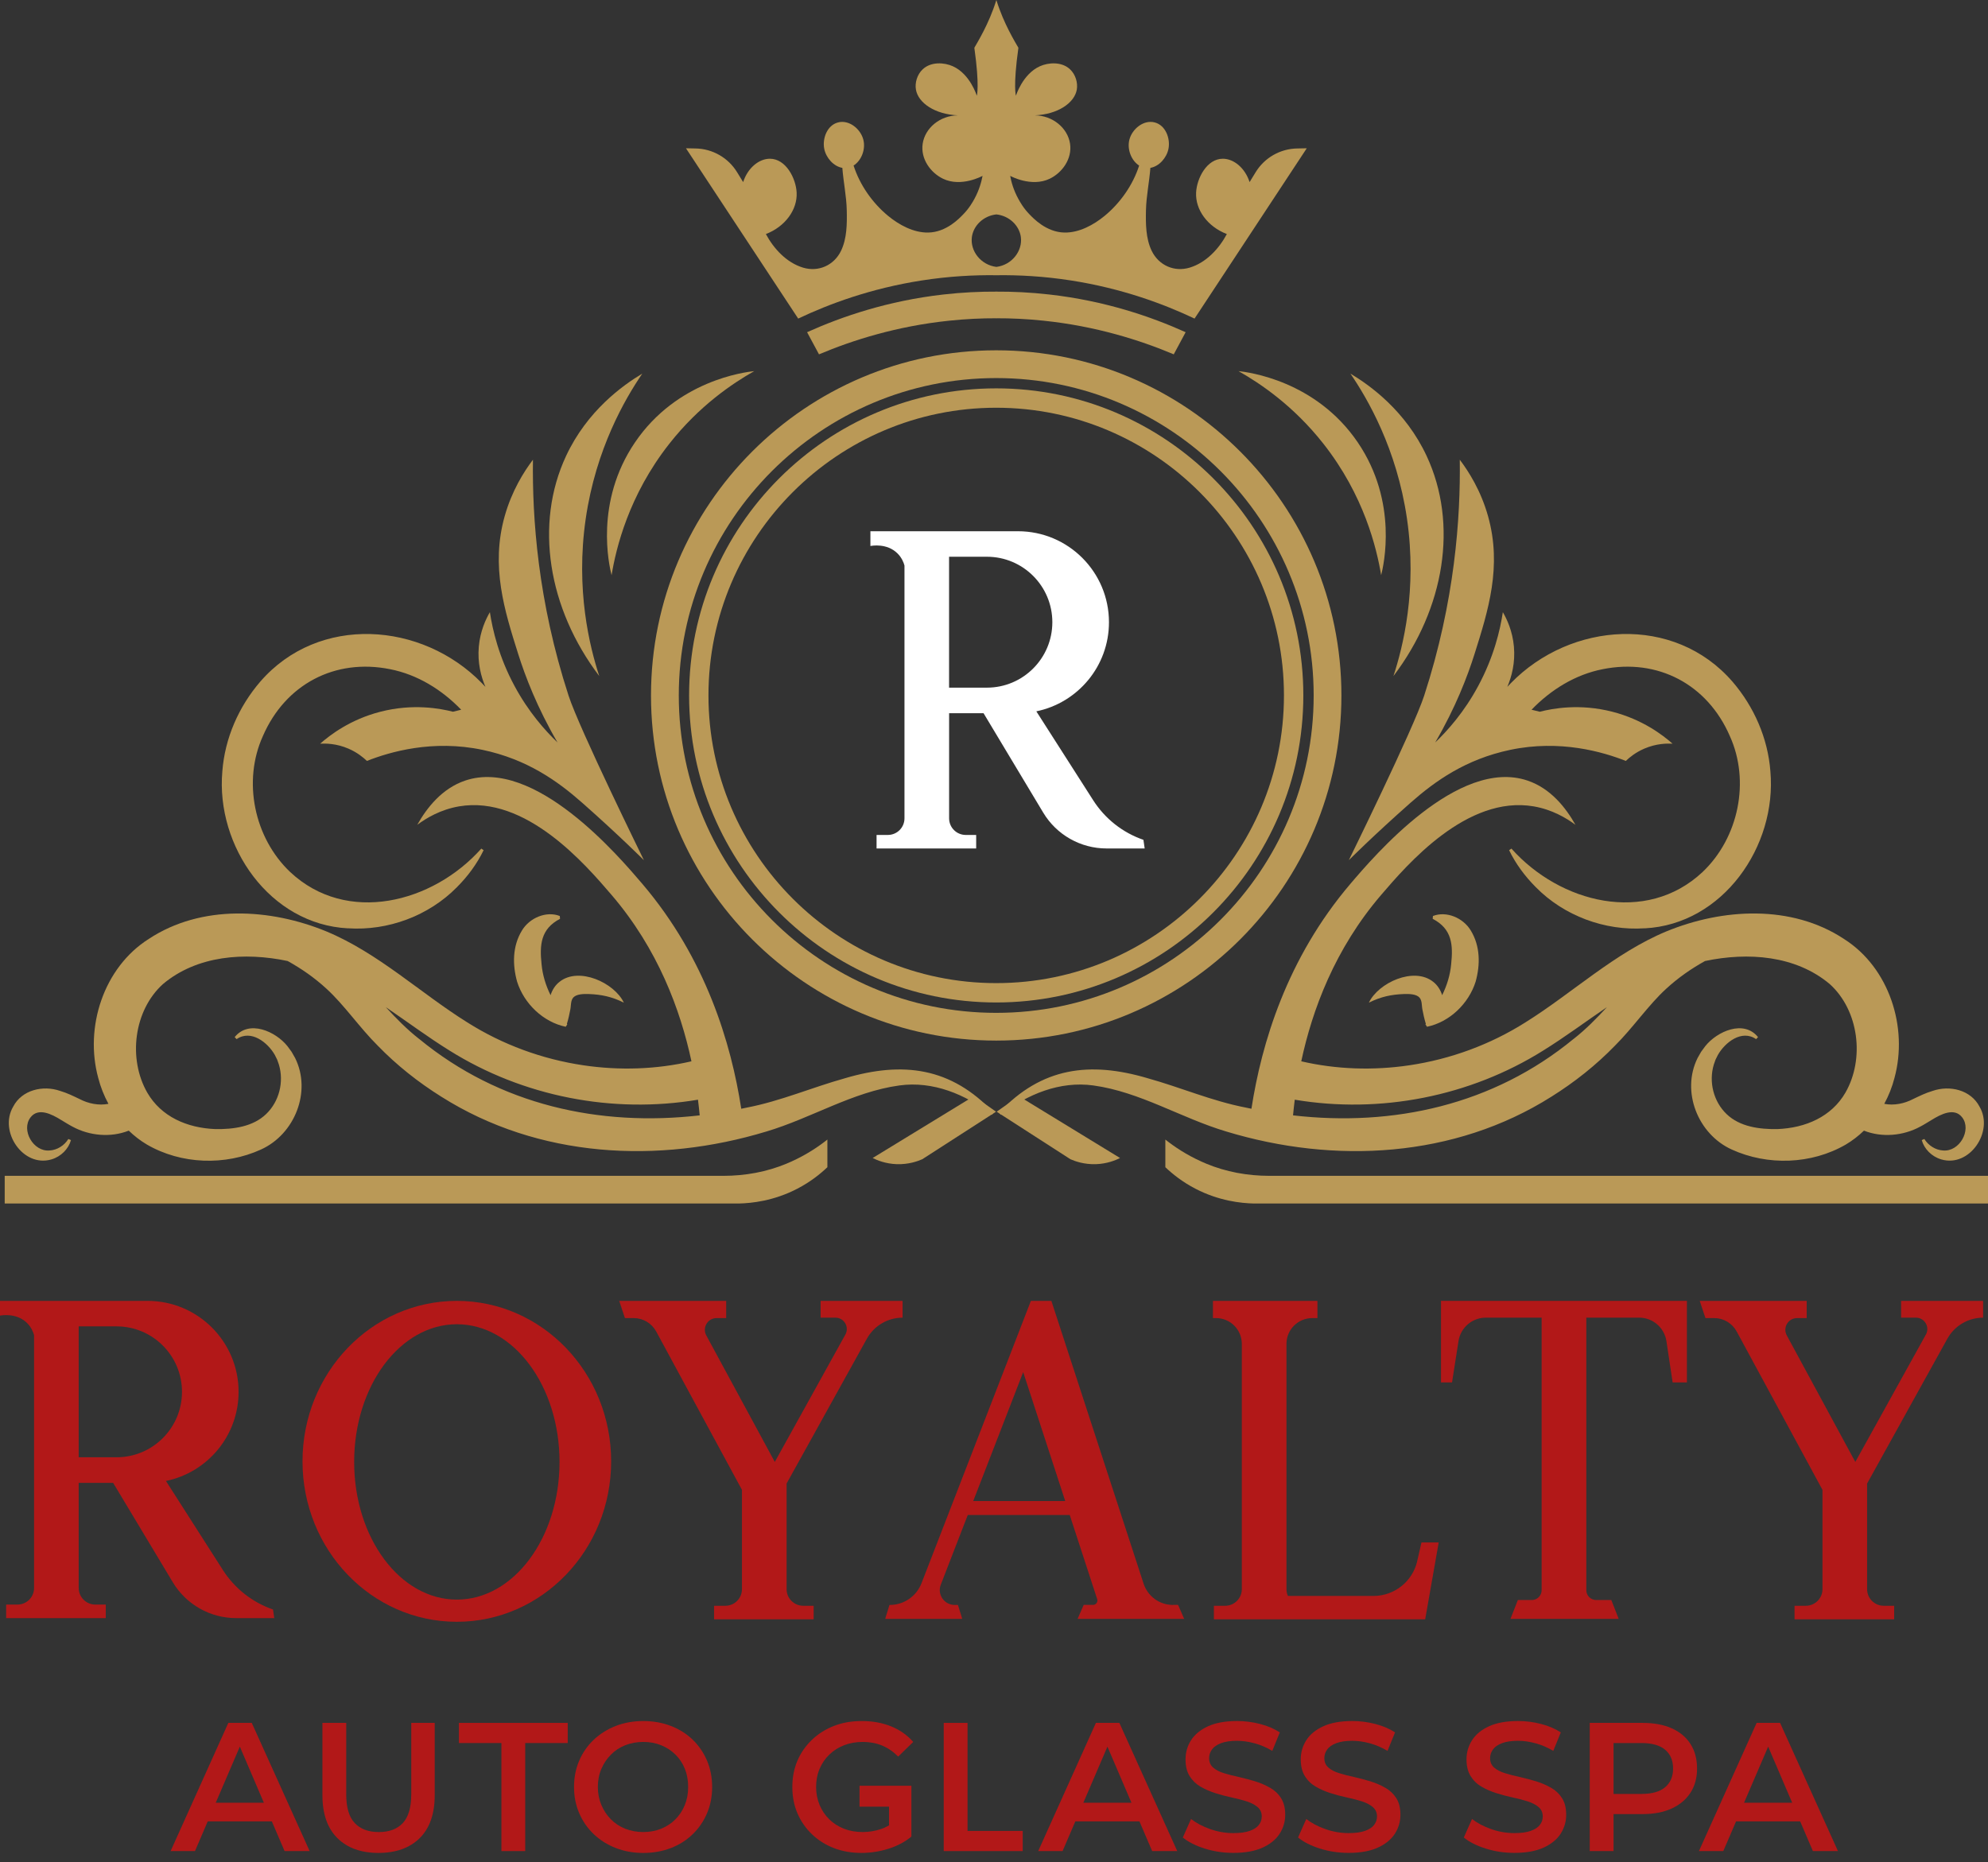 <svg width="95" height="89" viewBox="0 0 95 89" fill="none" xmlns="http://www.w3.org/2000/svg">
<rect x="0" y="0" width="95" height="89" fill="#333333" stroke="none"/>
<g clip-path="url(#clip0_205_138)">
<path d="M66.001 27.493C65.788 26.209 65.186 23.678 63.239 21.206C61.814 19.396 60.227 18.327 59.184 17.738C59.641 17.787 62.874 18.184 64.885 21.147C66.823 24.003 66.118 27.026 66.001 27.493Z" fill="#BA9957"/>
<path d="M67.235 24.791C66.747 21.445 65.351 19.058 64.532 17.857C65.473 18.421 67.166 19.633 68.175 21.794C69.692 25.043 69.039 29.084 66.588 32.313C67.042 30.926 67.73 28.198 67.235 24.792V24.791Z" fill="#BA9957"/>
<path d="M54.84 51.534C56.441 51.98 57.906 52.623 59.528 52.937C59.619 52.957 59.711 52.975 59.802 52.994C60.283 49.877 61.488 45.817 64.532 42.243C65.658 40.921 69.684 36.191 72.994 37.308C74.104 37.682 74.828 38.61 75.286 39.423C74.846 39.096 74.168 38.692 73.288 38.541C70.095 37.997 67.245 41.322 66.001 42.773C63.787 45.355 62.709 48.267 62.183 50.726C63.858 51.115 65.625 51.172 67.345 50.917C69.312 50.626 71.214 49.929 72.897 48.864C75.133 47.468 77.146 45.551 79.628 44.518C82.304 43.416 85.6 43.217 88.116 44.877C90.28 46.247 91.193 49.103 90.529 51.526C90.42 51.953 90.254 52.369 90.043 52.759C90.501 52.848 90.996 52.753 91.423 52.529C91.726 52.385 92.013 52.241 92.358 52.139C93.166 51.86 94.174 52.086 94.595 52.893C95.294 54.079 94.122 55.812 92.77 55.416C92.305 55.28 91.95 54.911 91.834 54.492L91.958 54.439C92.154 54.754 92.494 54.968 92.853 54.988C93.638 55.059 94.226 54.01 93.769 53.41C93.4 52.924 92.762 53.245 92.304 53.53C92.129 53.633 91.942 53.755 91.752 53.853C90.952 54.286 89.938 54.383 89.072 54.04C88.808 54.295 88.517 54.52 88.201 54.707C86.561 55.656 84.468 55.725 82.751 54.941C81.138 54.208 80.328 52.172 81.121 50.57C81.159 50.505 81.252 50.335 81.29 50.273C81.331 50.214 81.447 50.063 81.49 50.001C82.055 49.293 83.332 48.723 84.011 49.571L83.917 49.666C83.232 49.193 82.432 49.822 82.092 50.422C82.068 50.471 82.003 50.601 81.979 50.649C81.962 50.7 81.915 50.832 81.896 50.886C81.648 51.717 81.885 52.648 82.504 53.245C83.139 53.858 84.08 53.979 84.934 53.966C86.29 53.912 87.521 53.372 88.185 52.227C89.115 50.611 88.835 48.295 87.436 47.033C85.806 45.664 83.535 45.499 81.477 45.933C80.817 46.3 80.198 46.729 79.625 47.256C78.775 48.03 78.034 49.126 77.172 49.98C76.267 50.913 75.242 51.725 74.14 52.415C69.497 55.352 63.768 55.648 58.602 54.082C56.443 53.439 54.486 52.188 52.246 51.88C50.645 51.66 49.09 52.3 47.831 53.281L47.739 53.182C49.775 51.007 52.082 50.719 54.841 51.534H54.84ZM75.197 49.657C75.793 49.191 76.296 48.671 76.79 48.138C75.772 48.828 74.78 49.571 73.74 50.215C70.236 52.409 65.955 53.247 61.872 52.561C61.84 52.821 61.812 53.071 61.79 53.31C66.583 53.86 71.354 52.817 75.197 49.655V49.657Z" fill="#BA9957"/>
<path d="M78.599 44.368C76.688 44.498 74.738 43.772 73.396 42.408C72.872 41.884 72.431 41.287 72.115 40.635L72.227 40.56C74.546 43.164 78.657 44.214 81.36 41.679C83.082 40.044 83.645 37.335 82.659 35.171C81.589 32.71 79.222 31.453 76.584 31.985C75.282 32.24 74.111 32.964 73.188 33.922L73.58 34.018C74.191 33.862 75.488 33.617 77.048 34.018C78.491 34.388 79.46 35.133 79.927 35.546C79.652 35.53 79.142 35.537 78.575 35.782C78.161 35.96 77.872 36.198 77.693 36.369C76.599 35.938 74.56 35.338 72.169 35.84C70.048 36.286 68.588 37.325 67.408 38.366C65.645 39.923 64.455 41.114 64.455 41.114C64.455 41.114 67.539 34.839 68.055 33.254C69.528 28.727 69.796 24.733 69.758 21.972C70.185 22.538 70.766 23.448 71.11 24.675C71.782 27.075 71.121 29.174 70.464 31.256C70.127 32.324 69.56 33.815 68.584 35.487C69.177 34.919 69.97 34.033 70.64 32.784C71.388 31.395 71.687 30.114 71.816 29.259C72.008 29.589 72.278 30.157 72.345 30.904C72.415 31.686 72.235 32.348 72.03 32.829C72.087 32.77 72.141 32.71 72.198 32.652C75.063 29.711 79.997 29.357 82.791 32.582C83.821 33.781 84.481 35.285 84.601 36.865C84.919 40.444 82.333 44.181 78.595 44.371L78.599 44.368Z" fill="#BA9957"/>
<path d="M68.464 43.916L68.475 43.781C69.12 43.529 69.922 43.87 70.283 44.473C70.741 45.221 70.741 46.112 70.515 46.922C70.181 47.975 69.268 48.851 68.193 49.075L68.118 48.963C68.123 48.954 68.129 48.944 68.135 48.935C68.055 48.663 68.018 48.481 67.987 48.321C67.925 48.078 67.973 47.848 67.834 47.681C67.679 47.51 67.346 47.501 67.082 47.511C66.489 47.533 65.982 47.639 65.414 47.923C65.865 46.969 67.571 46.188 68.492 46.93C68.696 47.089 68.838 47.318 68.917 47.567C68.917 47.564 68.919 47.563 68.919 47.56C69.147 47.095 69.299 46.601 69.346 46.088C69.443 45.166 69.395 44.401 68.464 43.916Z" fill="#BA9957"/>
<path d="M57.63 55.614C58.588 56.014 59.622 56.2 60.66 56.2H95.001V57.523H59.92C59.304 57.509 58.252 57.4 57.128 56.817C56.499 56.491 56.025 56.108 55.688 55.788V54.466C56.108 54.801 56.685 55.191 57.422 55.523C57.492 55.554 57.56 55.585 57.63 55.613V55.614Z" fill="#BA9957"/>
<path d="M53.523 55.348L48.684 52.39L47.627 53.135L51.153 55.407C51.378 55.505 51.809 55.66 52.367 55.643C52.902 55.625 53.306 55.457 53.523 55.349V55.348Z" fill="#BA9957"/>
<path d="M29.225 27.493C29.438 26.209 30.04 23.678 31.987 21.206C33.412 19.396 35 18.327 36.042 17.738C35.585 17.787 32.352 18.184 30.342 21.147C28.404 24.003 29.108 27.026 29.225 27.493Z" fill="#BA9957"/>
<path d="M27.99 24.791C28.478 21.445 29.874 19.058 30.693 17.857C29.752 18.421 28.059 19.633 27.05 21.794C25.533 25.043 26.186 29.084 28.637 32.313C28.183 30.926 27.495 28.198 27.99 24.792V24.791Z" fill="#BA9957"/>
<path d="M40.385 51.534C38.784 51.98 37.319 52.623 35.697 52.937C35.606 52.957 35.514 52.975 35.422 52.994C34.942 49.877 33.736 45.817 30.693 42.243C29.567 40.921 25.541 36.191 22.231 37.308C21.121 37.682 20.396 38.61 19.939 39.423C20.379 39.096 21.056 38.692 21.937 38.541C25.13 37.997 27.98 41.322 29.224 42.773C31.438 45.355 32.516 48.267 33.042 50.726C31.366 51.115 29.599 51.172 27.88 50.917C25.912 50.626 24.011 49.929 22.328 48.864C20.092 47.468 18.079 45.551 15.597 44.518C12.921 43.416 9.625 43.217 7.109 44.877C4.945 46.247 4.032 49.103 4.696 51.526C4.805 51.953 4.971 52.369 5.182 52.759C4.724 52.848 4.229 52.753 3.802 52.529C3.499 52.385 3.212 52.241 2.867 52.139C2.059 51.86 1.05 52.086 0.63 52.893C-0.069 54.079 1.103 55.812 2.455 55.416C2.92 55.28 3.275 54.911 3.391 54.492L3.267 54.439C3.07 54.754 2.731 54.968 2.371 54.988C1.586 55.059 0.999 54.01 1.456 53.41C1.825 52.924 2.463 53.245 2.921 53.53C3.096 53.633 3.283 53.755 3.473 53.853C4.273 54.286 5.287 54.383 6.153 54.04C6.417 54.295 6.708 54.52 7.024 54.707C8.664 55.656 10.757 55.725 12.474 54.941C14.087 54.208 14.897 52.172 14.104 50.57C14.066 50.505 13.973 50.335 13.935 50.273C13.893 50.214 13.778 50.063 13.735 50.001C13.17 49.293 11.892 48.723 11.214 49.571L11.308 49.666C11.993 49.193 12.793 49.822 13.133 50.422C13.157 50.471 13.222 50.601 13.246 50.649C13.263 50.7 13.31 50.832 13.329 50.886C13.577 51.717 13.34 52.648 12.72 53.245C12.086 53.858 11.145 53.979 10.291 53.966C8.935 53.912 7.704 53.372 7.04 52.227C6.11 50.611 6.39 48.295 7.789 47.033C9.419 45.664 11.69 45.499 13.748 45.933C14.408 46.3 15.027 46.729 15.6 47.256C16.449 48.03 17.191 49.126 18.053 49.98C18.958 50.913 19.983 51.725 21.085 52.415C25.728 55.352 31.457 55.648 36.622 54.082C38.782 53.439 40.739 52.188 42.979 51.88C44.58 51.66 46.135 52.3 47.394 53.281L47.486 53.182C45.45 51.007 43.143 50.719 40.384 51.534H40.385ZM20.029 49.657C19.434 49.191 18.93 48.671 18.436 48.138C19.454 48.828 20.446 49.571 21.486 50.215C24.99 52.409 29.271 53.247 33.354 52.561C33.386 52.821 33.415 53.071 33.436 53.31C28.643 53.86 23.872 52.817 20.029 49.655V49.657Z" fill="#BA9957"/>
<path d="M16.627 44.368C18.538 44.498 20.488 43.772 21.831 42.408C22.355 41.884 22.795 41.287 23.111 40.635L23 40.56C20.681 43.164 16.569 44.214 13.867 41.679C12.144 40.044 11.581 37.335 12.567 35.171C13.638 32.71 16.004 31.453 18.642 31.985C19.944 32.24 21.116 32.964 22.038 33.922L21.646 34.018C21.035 33.862 19.738 33.617 18.178 34.018C16.735 34.388 15.767 35.133 15.299 35.546C15.574 35.53 16.084 35.537 16.651 35.782C17.065 35.96 17.354 36.198 17.534 36.369C18.627 35.938 20.666 35.338 23.058 35.84C25.178 36.286 26.638 37.325 27.818 38.366C29.581 39.923 30.771 41.114 30.771 41.114C30.771 41.114 27.687 34.839 27.172 33.254C25.698 28.727 25.43 24.733 25.468 21.972C25.041 22.538 24.461 23.448 24.116 24.675C23.444 27.075 24.105 29.174 24.762 31.256C25.099 32.324 25.666 33.815 26.642 35.487C26.05 34.919 25.257 34.033 24.586 32.784C23.838 31.395 23.54 30.114 23.41 29.259C23.218 29.589 22.948 30.157 22.881 30.904C22.811 31.686 22.991 32.348 23.196 32.829C23.14 32.77 23.086 32.71 23.028 32.652C20.163 29.711 15.229 29.357 12.435 32.582C11.405 33.781 10.745 35.285 10.625 36.865C10.307 40.444 12.893 44.181 16.631 44.371L16.627 44.368Z" fill="#BA9957"/>
<path d="M26.762 43.916L26.751 43.781C26.106 43.529 25.304 43.87 24.943 44.473C24.485 45.221 24.485 46.112 24.711 46.922C25.045 47.975 25.958 48.851 27.033 49.075L27.108 48.963C27.103 48.954 27.097 48.944 27.091 48.935C27.172 48.663 27.208 48.481 27.239 48.321C27.301 48.078 27.254 47.848 27.392 47.681C27.547 47.51 27.88 47.501 28.144 47.511C28.738 47.533 29.244 47.639 29.812 47.923C29.361 46.969 27.655 46.188 26.734 46.93C26.53 47.089 26.388 47.318 26.31 47.567C26.31 47.564 26.307 47.563 26.307 47.56C26.079 47.095 25.927 46.601 25.88 46.088C25.783 45.166 25.832 44.401 26.762 43.916Z" fill="#BA9957"/>
<path d="M37.596 55.614C36.639 56.014 35.604 56.2 34.566 56.2H0.225V57.523H35.307C35.922 57.509 36.974 57.4 38.098 56.817C38.727 56.491 39.201 56.108 39.538 55.788V54.466C39.118 54.801 38.541 55.191 37.805 55.523C37.735 55.554 37.666 55.585 37.596 55.613V55.614Z" fill="#BA9957"/>
<path d="M41.702 55.348L46.541 52.39L47.598 53.135L44.072 55.407C43.847 55.505 43.416 55.66 42.857 55.643C42.323 55.625 41.919 55.457 41.702 55.349V55.348Z" fill="#BA9957"/>
<path d="M54.638 40.14C53.648 39.798 52.804 39.131 52.24 38.249L49.523 33.999C51.504 33.592 52.994 31.84 52.994 29.74C52.994 27.338 51.046 25.391 48.645 25.391H41.594V26.097C41.668 26.082 42.387 25.954 42.887 26.45C43.089 26.65 43.181 26.878 43.222 27.03V39.114C43.222 39.551 42.867 39.907 42.429 39.907H41.888V40.553H46.648V39.907H46.149C45.711 39.907 45.355 39.551 45.355 39.114V34.089H47.001L49.852 38.84C50.49 39.903 51.639 40.553 52.878 40.553H54.7L54.641 40.142L54.638 40.14ZM45.353 26.61H47.16C48.888 26.61 50.288 28.011 50.288 29.738C50.288 31.466 48.888 32.867 47.16 32.867H45.353V26.609V26.61Z" fill="white"/>
<path d="M21.831 62.177C17.757 62.177 14.456 65.611 14.456 69.846C14.456 74.081 17.758 77.515 21.831 77.515C25.903 77.515 29.205 74.081 29.205 69.846C29.205 65.611 25.903 62.177 21.831 62.177ZM21.831 76.455C19.121 76.455 16.924 73.509 16.924 69.874C16.924 66.239 19.12 63.293 21.831 63.293C24.541 63.293 26.738 66.239 26.738 69.874C26.738 73.509 24.541 76.455 21.831 76.455Z" fill="#B21818"/>
<path d="M10.647 75.034L7.93 70.784C9.911 70.378 11.401 68.626 11.401 66.525C11.401 64.124 9.454 62.177 7.052 62.177H0V62.882C0.074 62.867 0.793 62.739 1.293 63.235C1.495 63.436 1.586 63.663 1.628 63.815V75.899C1.628 76.337 1.273 76.692 0.835 76.692H0.294V77.339H5.054V76.692H4.554C4.117 76.692 3.761 76.337 3.761 75.899V70.875H5.407L8.258 75.626C8.896 76.688 10.045 77.339 11.284 77.339H13.106L13.046 76.928C12.057 76.586 11.212 75.919 10.648 75.037L10.647 75.034ZM3.761 63.395H5.568C7.296 63.395 8.697 64.796 8.697 66.524C8.697 68.251 7.296 69.652 5.568 69.652H3.761V63.394V63.395Z" fill="#B21818"/>
<path d="M43.132 62.177H39.215V62.979H39.923C40.336 62.979 40.599 63.424 40.398 63.786L37.025 69.874L33.751 63.828C33.548 63.453 33.819 62.999 34.244 62.999H34.702V62.177H29.59L29.863 62.999H30.282C30.731 62.999 31.143 63.245 31.357 63.639L35.456 71.209V75.956C35.456 76.395 35.101 76.749 34.663 76.749H34.122V77.395H38.882V76.749H38.382C37.945 76.749 37.589 76.395 37.589 75.956V70.907L41.425 63.985C41.769 63.364 42.422 62.979 43.132 62.979V62.177Z" fill="#B21818"/>
<path d="M90.848 62.177V62.979H91.557C91.97 62.979 92.233 63.424 92.032 63.786L88.659 69.874L85.385 63.828C85.181 63.453 85.452 62.999 85.878 62.999H86.336V62.177H81.224L81.497 62.999H81.916C82.364 62.999 82.776 63.245 82.99 63.639L87.09 71.209V75.956C87.09 76.395 86.734 76.749 86.297 76.749H85.755V77.395H90.516V76.749H90.016C89.578 76.749 89.223 76.395 89.223 75.956V70.907L93.058 63.985C93.403 63.364 94.056 62.979 94.766 62.979V62.177H90.848Z" fill="#B21818"/>
<path d="M67.725 74.614C67.501 75.588 66.634 76.279 65.635 76.279H61.545C61.501 76.18 61.476 76.071 61.476 75.956V64.232C61.476 63.55 62.028 62.999 62.709 62.999H62.956V62.177H57.962V62.999H58.11C58.791 62.999 59.342 63.551 59.342 64.232V75.956C59.342 76.395 58.986 76.749 58.549 76.749H58.007V77.395H68.105L68.751 73.723H67.928L67.723 74.614H67.725Z" fill="#B21818"/>
<path d="M68.861 66.074H69.388L69.698 64.094C69.799 63.452 70.352 62.978 71.002 62.978H73.67V76.004C73.67 76.264 73.46 76.474 73.2 76.474H72.534L72.181 77.375H77.352L76.999 76.474H76.275C76.015 76.474 75.805 76.264 75.805 76.004V62.978H78.328C78.981 62.978 79.536 63.456 79.633 64.102L79.93 66.074H80.612V62.175H68.86V66.074H68.861Z" fill="#B21818"/>
<path d="M56.051 76.71C55.412 76.71 54.847 76.299 54.649 75.693L50.242 62.177H49.263L49.258 62.189L48.461 64.249L44.036 75.671C43.793 76.298 43.191 76.71 42.519 76.71C42.511 76.71 42.503 76.715 42.501 76.723L42.307 77.351C42.303 77.363 42.312 77.375 42.325 77.375H45.956C45.969 77.375 45.978 77.363 45.975 77.351L45.781 76.723C45.778 76.715 45.772 76.71 45.762 76.71H45.621C45.121 76.71 44.776 76.207 44.957 75.741L46.247 72.41H51.119L52.431 76.432C52.475 76.568 52.374 76.708 52.23 76.708H51.786L51.495 77.375H56.588L56.297 76.708H56.049L56.051 76.71ZM46.507 71.745L48.895 65.581L50.904 71.745H46.507Z" fill="#B21818"/>
<path d="M10.911 82.347L8.153 88.474H9.318L9.926 87.056H12.991L13.599 88.474H14.797L12.031 82.347H10.911ZM10.31 86.163L11.461 83.482L12.609 86.163H10.31Z" fill="#B21818"/>
<path d="M19.652 85.761C19.652 86.391 19.517 86.849 19.249 87.135C18.981 87.421 18.599 87.565 18.103 87.565C17.608 87.565 17.224 87.422 16.952 87.135C16.681 86.85 16.545 86.392 16.545 85.761V82.347H15.407V85.796C15.407 86.694 15.646 87.379 16.121 87.852C16.596 88.325 17.252 88.562 18.086 88.562C18.919 88.562 19.583 88.325 20.06 87.852C20.535 87.379 20.774 86.694 20.774 85.796V82.347H19.653V85.761H19.652Z" fill="#B21818"/>
<path d="M21.93 83.31H23.961V88.474H25.099V83.31H27.13V82.347H21.93V83.31Z" fill="#B21818"/>
<path d="M33.099 83.148C32.805 82.865 32.456 82.646 32.053 82.491C31.651 82.336 31.213 82.259 30.74 82.259C30.267 82.259 29.822 82.337 29.419 82.496C29.016 82.654 28.666 82.875 28.369 83.157C28.071 83.44 27.841 83.773 27.677 84.155C27.512 84.538 27.431 84.957 27.431 85.412C27.431 85.867 27.514 86.276 27.677 86.659C27.84 87.041 28.071 87.375 28.369 87.661C28.666 87.946 29.018 88.168 29.423 88.326C29.828 88.484 30.267 88.563 30.74 88.563C31.213 88.563 31.651 88.485 32.053 88.331C32.456 88.177 32.805 87.957 33.099 87.67C33.394 87.385 33.623 87.051 33.786 86.668C33.949 86.286 34.031 85.867 34.031 85.412C34.031 84.957 33.949 84.537 33.786 84.151C33.623 83.766 33.393 83.432 33.099 83.149V83.148ZM32.724 86.276C32.616 86.539 32.465 86.766 32.273 86.959C32.08 87.152 31.854 87.301 31.594 87.406C31.334 87.511 31.05 87.564 30.74 87.564C30.43 87.564 30.144 87.511 29.878 87.406C29.613 87.301 29.384 87.15 29.192 86.955C28.999 86.76 28.847 86.531 28.736 86.268C28.626 86.006 28.569 85.72 28.569 85.41C28.569 85.101 28.625 84.808 28.736 84.549C28.847 84.289 28.999 84.061 29.192 83.866C29.384 83.671 29.613 83.52 29.878 83.415C30.144 83.31 30.432 83.257 30.74 83.257C31.049 83.257 31.334 83.31 31.594 83.415C31.854 83.52 32.081 83.669 32.277 83.862C32.472 84.054 32.623 84.282 32.728 84.544C32.833 84.807 32.885 85.095 32.885 85.41C32.885 85.726 32.831 86.015 32.724 86.276Z" fill="#B21818"/>
<path d="M39.632 83.862C39.83 83.669 40.066 83.52 40.337 83.415C40.607 83.31 40.907 83.257 41.233 83.257C41.559 83.257 41.87 83.314 42.148 83.428C42.425 83.541 42.682 83.719 42.922 83.957L43.64 83.257C43.354 82.93 43.003 82.682 42.585 82.514C42.168 82.344 41.703 82.259 41.189 82.259C40.675 82.259 40.254 82.337 39.854 82.491C39.454 82.646 39.104 82.867 38.804 83.152C38.504 83.438 38.271 83.77 38.108 84.15C37.945 84.53 37.863 84.95 37.863 85.41C37.863 85.871 37.945 86.291 38.108 86.671C38.271 87.051 38.502 87.383 38.8 87.669C39.097 87.954 39.446 88.175 39.846 88.33C40.246 88.485 40.685 88.562 41.163 88.562C41.601 88.562 42.029 88.496 42.449 88.365C42.87 88.234 43.237 88.039 43.552 87.783V85.35H42.484L41.074 85.351V86.35H42.484V87.245C42.361 87.316 42.234 87.377 42.103 87.42C41.821 87.515 41.527 87.564 41.224 87.564C40.897 87.564 40.599 87.511 40.331 87.406C40.063 87.301 39.829 87.152 39.631 86.959C39.433 86.766 39.278 86.538 39.166 86.272C39.056 86.007 38.999 85.719 38.999 85.41C38.999 85.102 39.054 84.806 39.166 84.544C39.277 84.282 39.431 84.054 39.631 83.862H39.632Z" fill="#B21818"/>
<path d="M46.236 82.347H45.098V88.474H48.872V87.511H46.236V82.347Z" fill="#B21818"/>
<path d="M52.37 82.347L49.612 88.474H50.777L51.386 87.056H54.451L55.058 88.474H56.257L53.491 82.347H52.37ZM51.77 86.163L52.921 83.482L54.068 86.163H51.77Z" fill="#B21818"/>
<path d="M60.694 85.45C60.478 85.324 60.241 85.222 59.984 85.142C59.727 85.064 59.468 84.996 59.206 84.936C58.943 84.879 58.705 84.817 58.492 84.752C58.279 84.687 58.107 84.598 57.976 84.485C57.844 84.372 57.78 84.221 57.78 84.034C57.78 83.882 57.824 83.743 57.916 83.618C58.006 83.493 58.15 83.392 58.349 83.316C58.547 83.241 58.802 83.203 59.11 83.203C59.378 83.203 59.658 83.242 59.95 83.322C60.243 83.4 60.526 83.522 60.799 83.685L61.158 82.801C60.891 82.626 60.575 82.491 60.213 82.398C59.851 82.305 59.486 82.258 59.12 82.258C58.559 82.258 58.097 82.341 57.733 82.507C57.368 82.674 57.097 82.895 56.919 83.172C56.741 83.45 56.653 83.754 56.653 84.087C56.653 84.419 56.718 84.682 56.849 84.892C56.98 85.102 57.154 85.27 57.37 85.396C57.586 85.521 57.824 85.625 58.084 85.707C58.344 85.789 58.604 85.858 58.862 85.913C59.122 85.968 59.358 86.03 59.572 86.097C59.785 86.165 59.959 86.255 60.093 86.368C60.228 86.482 60.295 86.632 60.295 86.819C60.295 86.971 60.248 87.106 60.155 87.226C60.062 87.346 59.916 87.44 59.718 87.51C59.52 87.58 59.26 87.615 58.938 87.615C58.558 87.615 58.188 87.55 57.827 87.422C57.465 87.294 57.162 87.133 56.916 86.94L56.523 87.825C56.786 88.04 57.135 88.217 57.57 88.354C58.005 88.492 58.461 88.56 58.939 88.56C59.499 88.56 59.964 88.477 60.33 88.311C60.698 88.144 60.97 87.923 61.149 87.646C61.327 87.368 61.416 87.067 61.416 86.74C61.416 86.412 61.35 86.155 61.219 85.948C61.089 85.74 60.915 85.575 60.698 85.45H60.694Z" fill="#B21818"/>
<path d="M66.2 85.45C65.985 85.324 65.748 85.222 65.491 85.142C65.234 85.064 64.975 84.996 64.712 84.936C64.45 84.879 64.211 84.817 63.999 84.752C63.786 84.687 63.613 84.598 63.483 84.485C63.351 84.372 63.286 84.221 63.286 84.034C63.286 83.882 63.331 83.743 63.422 83.618C63.512 83.493 63.657 83.392 63.856 83.316C64.054 83.241 64.308 83.203 64.617 83.203C64.885 83.203 65.165 83.242 65.457 83.322C65.749 83.4 66.032 83.522 66.305 83.685L66.665 82.801C66.397 82.626 66.082 82.491 65.72 82.398C65.357 82.305 64.992 82.258 64.626 82.258C64.066 82.258 63.604 82.341 63.239 82.507C62.874 82.674 62.603 82.895 62.426 83.172C62.248 83.45 62.159 83.754 62.159 84.087C62.159 84.419 62.225 84.682 62.356 84.892C62.486 85.102 62.66 85.27 62.877 85.396C63.092 85.521 63.331 85.625 63.59 85.707C63.85 85.789 64.11 85.858 64.369 85.913C64.629 85.968 64.865 86.03 65.079 86.097C65.291 86.165 65.465 86.255 65.6 86.368C65.734 86.482 65.802 86.632 65.802 86.819C65.802 86.971 65.755 87.106 65.662 87.226C65.569 87.346 65.422 87.44 65.224 87.51C65.026 87.58 64.766 87.615 64.444 87.615C64.065 87.615 63.694 87.55 63.333 87.422C62.971 87.294 62.668 87.133 62.423 86.94L62.03 87.825C62.292 88.04 62.641 88.217 63.076 88.354C63.511 88.492 63.968 88.56 64.446 88.56C65.006 88.56 65.471 88.477 65.837 88.311C66.204 88.144 66.476 87.923 66.656 87.646C66.833 87.368 66.922 87.067 66.922 86.74C66.922 86.412 66.856 86.155 66.726 85.948C66.595 85.74 66.421 85.575 66.204 85.45H66.2Z" fill="#B21818"/>
<path d="M74.121 85.45C73.906 85.324 73.669 85.222 73.412 85.142C73.154 85.064 72.896 84.996 72.633 84.936C72.371 84.879 72.132 84.817 71.92 84.752C71.707 84.687 71.534 84.598 71.404 84.485C71.272 84.372 71.207 84.221 71.207 84.034C71.207 83.882 71.252 83.743 71.343 83.618C71.433 83.493 71.578 83.392 71.777 83.316C71.975 83.241 72.229 83.203 72.538 83.203C72.806 83.203 73.086 83.242 73.378 83.322C73.67 83.4 73.953 83.522 74.226 83.685L74.586 82.801C74.318 82.626 74.003 82.491 73.641 82.398C73.278 82.305 72.913 82.258 72.547 82.258C71.987 82.258 71.525 82.341 71.16 82.507C70.795 82.674 70.525 82.895 70.347 83.172C70.169 83.45 70.08 83.754 70.08 84.087C70.08 84.419 70.146 84.682 70.277 84.892C70.407 85.102 70.581 85.27 70.798 85.396C71.013 85.521 71.252 85.625 71.512 85.707C71.772 85.789 72.031 85.858 72.29 85.913C72.55 85.968 72.785 86.03 73 86.097C73.212 86.165 73.386 86.255 73.521 86.368C73.656 86.482 73.723 86.632 73.723 86.819C73.723 86.971 73.676 87.106 73.583 87.226C73.49 87.346 73.343 87.44 73.145 87.51C72.947 87.58 72.687 87.615 72.365 87.615C71.986 87.615 71.615 87.55 71.254 87.422C70.892 87.294 70.589 87.133 70.344 86.94L69.951 87.825C70.213 88.04 70.562 88.217 70.997 88.354C71.432 88.492 71.889 88.56 72.367 88.56C72.927 88.56 73.391 88.477 73.758 88.311C74.125 88.144 74.397 87.923 74.577 87.646C74.754 87.368 74.843 87.067 74.843 86.74C74.843 86.412 74.777 86.155 74.647 85.948C74.516 85.74 74.342 85.575 74.125 85.45H74.121Z" fill="#B21818"/>
<path d="M79.885 82.605C79.497 82.433 79.031 82.347 78.489 82.347H75.968V88.474H77.106V86.706H78.489C79.031 86.706 79.497 86.617 79.885 86.439C80.273 86.261 80.572 86.01 80.782 85.686C80.992 85.362 81.097 84.975 81.097 84.527C81.097 84.079 80.992 83.681 80.782 83.354C80.572 83.027 80.273 82.778 79.885 82.605ZM79.57 85.424C79.317 85.637 78.938 85.743 78.436 85.743H77.106V83.31H78.436C78.938 83.31 79.316 83.416 79.57 83.629C79.823 83.842 79.951 84.141 79.951 84.526C79.951 84.911 79.825 85.21 79.57 85.423V85.424Z" fill="#B21818"/>
<path d="M86.632 88.474H87.83L85.064 82.347H83.944L81.186 88.474H82.351L82.96 87.056H86.025L86.632 88.474ZM83.343 86.163L84.495 83.482L85.642 86.163H83.343Z" fill="#B21818"/>
<path d="M47.606 49.736C38.509 49.736 31.109 42.336 31.109 33.24C31.109 24.143 38.509 16.743 47.606 16.743C56.702 16.743 64.102 24.143 64.102 33.24C64.102 42.336 56.702 49.736 47.606 49.736ZM47.606 18.07C39.242 18.07 32.437 24.874 32.437 33.24C32.437 41.605 39.242 48.41 47.606 48.41C55.97 48.41 62.776 41.605 62.776 33.24C62.776 24.874 55.971 18.07 47.606 18.07Z" fill="#BA9957"/>
<path d="M47.606 47.914C39.514 47.914 32.93 41.33 32.93 33.238C32.93 25.146 39.514 18.562 47.606 18.562C55.698 18.562 62.282 25.146 62.282 33.238C62.282 41.33 55.698 47.914 47.606 47.914ZM47.606 19.488C40.023 19.488 33.855 25.657 33.855 33.238C33.855 40.82 40.024 46.989 47.606 46.989C55.187 46.989 61.356 40.82 61.356 33.238C61.356 25.657 55.187 19.488 47.606 19.488Z" fill="#BA9957"/>
<path d="M38.568 15.878L39.137 16.936C40.761 16.252 42.856 15.59 45.346 15.329C46.147 15.244 46.908 15.21 47.618 15.212V13.939C46.83 13.935 45.978 13.973 45.071 14.077C42.424 14.378 40.225 15.131 38.568 15.878Z" fill="#BA9957"/>
<path d="M61.991 7.096C61.176 7.109 60.426 7.539 60.002 8.233L59.714 8.703C59.498 8.034 58.966 7.587 58.435 7.587C57.668 7.588 57.191 8.526 57.158 9.203C57.116 10.023 57.704 10.832 58.627 11.187C58.25 11.891 57.638 12.553 56.853 12.791C56.118 13.014 55.372 12.685 55.035 11.987C54.751 11.397 54.748 10.695 54.762 10.054C54.775 9.382 54.923 8.693 54.973 8.023C55.393 7.952 55.75 7.544 55.837 7.114C55.935 6.626 55.706 5.995 55.189 5.854C54.654 5.707 54.101 6.161 53.969 6.677C53.852 7.136 54.062 7.676 54.436 7.913C54.138 8.842 53.536 9.7 52.785 10.319C52.257 10.752 51.569 11.127 50.867 11.115C49.991 11.099 49.368 10.419 49.208 10.258C48.913 9.959 48.744 9.654 48.666 9.511C48.547 9.296 48.462 9.087 48.399 8.899C48.337 8.712 48.298 8.542 48.274 8.406C48.282 8.41 49.288 8.965 50.164 8.542C50.755 8.258 51.243 7.594 51.134 6.868C51.022 6.122 50.312 5.521 49.449 5.513C50.547 5.467 51.348 4.921 51.457 4.282C51.511 3.965 51.405 3.567 51.134 3.313C50.735 2.936 50.1 2.984 49.694 3.166C48.864 3.539 48.548 4.576 48.548 4.576C48.548 4.576 48.406 4.136 48.666 2.284C48.519 2.024 47.968 1.142 47.623 0.031C47.619 0.022 47.617 0.011 47.614 0C47.61 0.011 47.607 0.022 47.603 0.031C47.258 1.142 46.706 2.024 46.561 2.284C46.821 4.136 46.678 4.576 46.678 4.576C46.678 4.576 46.363 3.539 45.532 3.166C45.127 2.984 44.491 2.936 44.092 3.313C43.822 3.567 43.714 3.965 43.769 4.282C43.878 4.921 44.679 5.467 45.777 5.513C44.914 5.521 44.204 6.122 44.092 6.868C43.983 7.594 44.471 8.258 45.062 8.542C45.938 8.965 46.944 8.41 46.953 8.406C46.927 8.542 46.888 8.712 46.826 8.899C46.764 9.087 46.679 9.296 46.561 9.511C46.483 9.654 46.313 9.959 46.017 10.258C45.858 10.419 45.236 11.099 44.358 11.115C43.657 11.127 42.968 10.752 42.441 10.319C41.69 9.7 41.088 8.842 40.79 7.913H40.788C41.165 7.677 41.375 7.136 41.256 6.677C41.126 6.161 40.572 5.707 40.038 5.854C39.52 5.995 39.291 6.626 39.388 7.114C39.475 7.544 39.833 7.952 40.253 8.023C40.303 8.693 40.451 9.382 40.464 10.054C40.478 10.695 40.474 11.397 40.191 11.987C39.854 12.685 39.108 13.014 38.372 12.791C37.588 12.553 36.977 11.891 36.599 11.187C37.522 10.832 38.11 10.023 38.069 9.203C38.035 8.526 37.558 7.588 36.791 7.587C36.26 7.587 35.728 8.034 35.513 8.703L35.224 8.233C34.8 7.539 34.05 7.109 33.236 7.096L32.78 7.087L38.143 15.227C39.602 14.534 41.6 13.786 44.048 13.405C45.357 13.201 46.554 13.141 47.594 13.155H47.633C48.672 13.141 49.868 13.201 51.178 13.405C53.627 13.786 55.622 14.534 57.084 15.227L62.446 7.087L61.991 7.096ZM47.614 12.757C46.866 12.664 46.357 11.993 46.442 11.334C46.515 10.779 46.997 10.314 47.614 10.248C48.231 10.315 48.711 10.78 48.784 11.334C48.869 11.992 48.36 12.664 47.614 12.757Z" fill="#BA9957"/>
<path d="M56.658 15.878L56.09 16.936C54.466 16.252 52.37 15.59 49.88 15.329C49.079 15.244 48.318 15.21 47.608 15.212V13.939C48.396 13.935 49.249 13.973 50.155 14.077C52.803 14.378 55.002 15.131 56.658 15.878Z" fill="#BA9957"/>
</g>
<defs>
<clipPath id="clip0_205_138">
<rect width="95" height="88.562" fill="white"/>
</clipPath>
</defs>
</svg>
